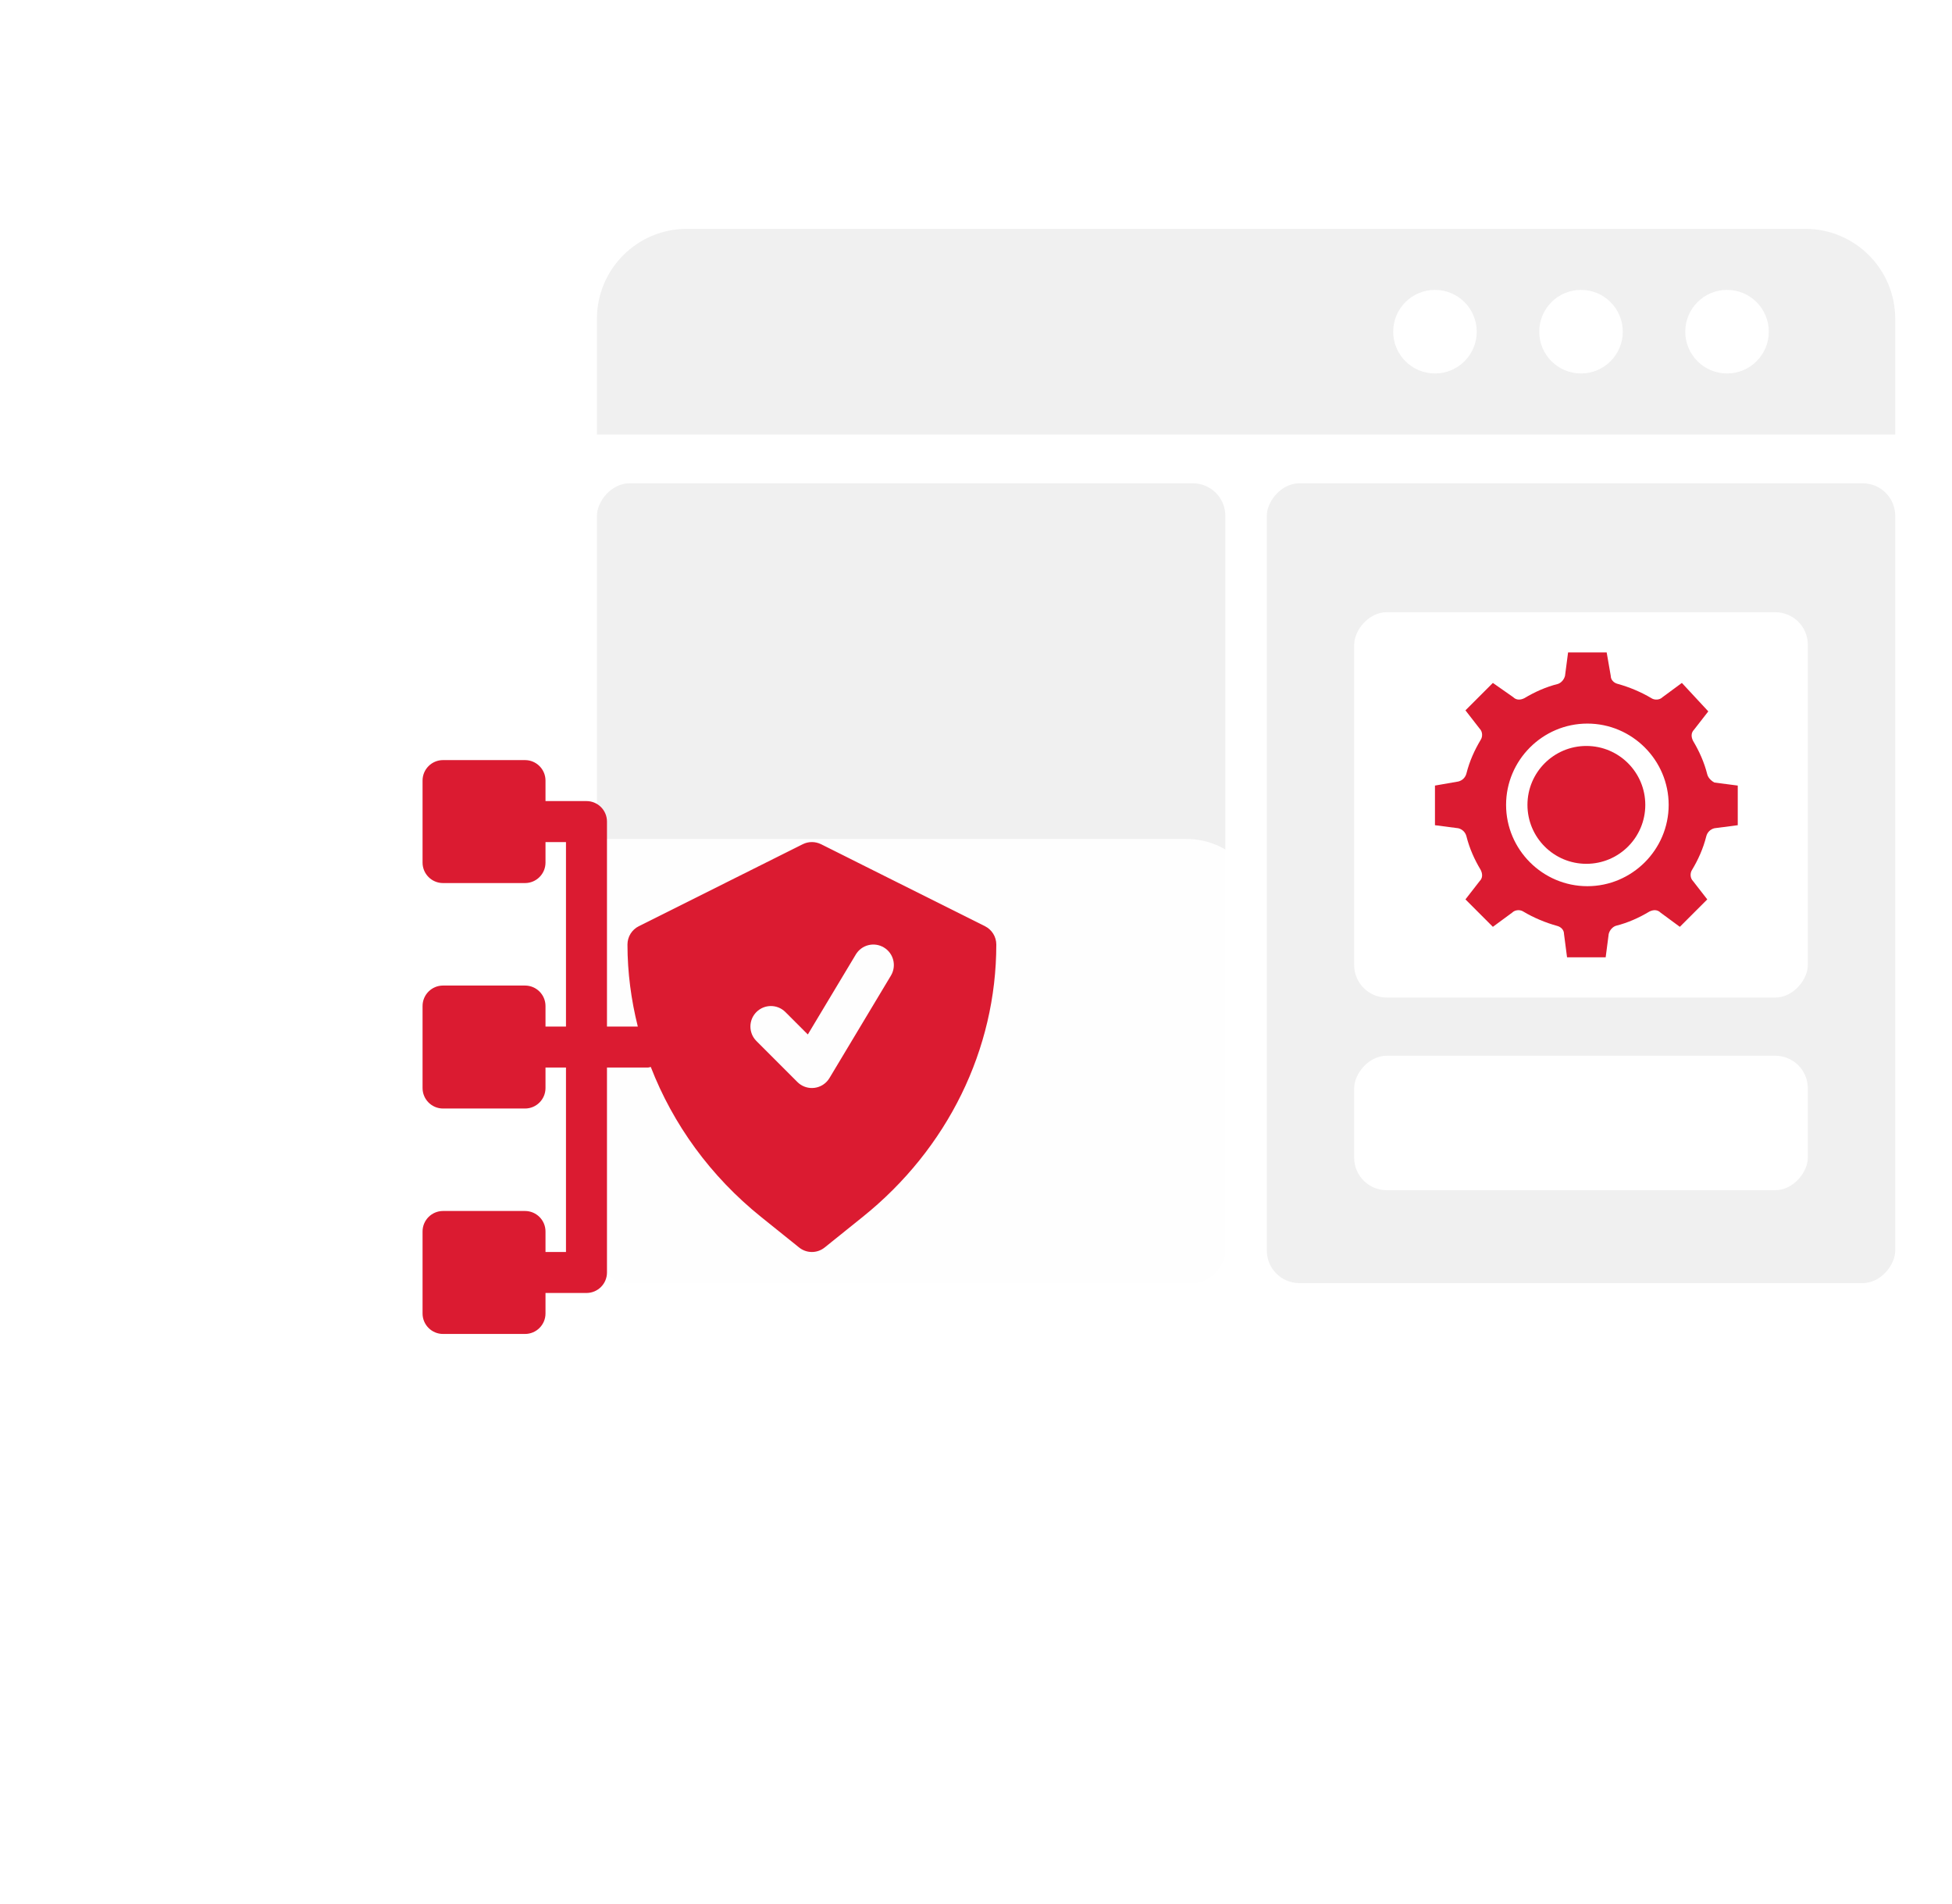 <svg width="120" height="117" viewBox="0 0 120 117" fill="none" xmlns="http://www.w3.org/2000/svg">
<path d="M116.509 19.596C116.509 16.541 114.032 14.065 110.977 14.065H42.228C39.173 14.065 36.697 16.541 36.697 19.596V26.708H116.509V19.596Z" fill="#F0F0F0"/>
<circle cx="2.568" cy="2.568" r="2.568" transform="matrix(-1 0 0 1 108.738 17.818)" fill="white"/>
<circle cx="2.568" cy="2.568" r="2.568" transform="matrix(-1 0 0 1 99.761 17.818)" fill="white"/>
<rect width="38.632" height="49.158" rx="2" transform="matrix(-1 0 0 1 75.329 29.704)" fill="#F0F0F0"/>
<g opacity="0.9" filter="url(#filter0_dd_2929_45532)">
<rect width="50.712" height="50.574" rx="4.741" transform="matrix(-1 0 0 1 68.968 37.628)" fill="white"/>
</g>
<rect width="38.632" height="49.158" rx="2" transform="matrix(-1 0 0 1 116.51 29.704)" fill="#F0F0F0"/>
<rect width="27.889" height="23.683" rx="2" transform="matrix(-1 0 0 1 111.137 37.628)" fill="white"/>
<rect width="27.889" height="8.264" rx="2" transform="matrix(-1 0 0 1 111.137 64.888)" fill="white"/>
<circle cx="2.568" cy="2.568" r="2.568" transform="matrix(-1 0 0 1 90.783 17.818)" fill="white"/>
<path d="M60.552 56.927L50.474 51.888C50.12 51.711 49.702 51.711 49.347 51.888L39.27 56.927C38.843 57.141 38.574 57.577 38.574 58.054C38.574 59.769 38.8 61.456 39.209 63.093H37.314V50.496C37.314 49.8 36.75 49.236 36.054 49.236H33.535V47.977C33.535 47.281 32.971 46.717 32.275 46.717H27.236C26.54 46.717 25.977 47.281 25.977 47.977V53.015C25.977 53.711 26.54 54.275 27.236 54.275H32.275C32.971 54.275 33.535 53.711 33.535 53.015V51.756H34.794V63.093H33.535V61.833C33.535 61.138 32.971 60.574 32.275 60.574H27.236C26.54 60.574 25.977 61.138 25.977 61.833V66.872C25.977 67.568 26.54 68.132 27.236 68.132H32.275C32.971 68.132 33.535 67.568 33.535 66.872V65.612H34.794V76.95H33.535V75.69C33.535 74.994 32.971 74.43 32.275 74.43H27.236C26.54 74.43 25.977 74.994 25.977 75.69V80.729C25.977 81.424 26.54 81.988 27.236 81.988H32.275C32.971 81.988 33.535 81.424 33.535 80.729V79.469H36.054C36.75 79.469 37.314 78.905 37.314 78.209V65.612H39.833C39.895 65.612 39.948 65.586 40.007 65.577C41.374 69.104 43.673 72.293 46.786 74.794L49.122 76.671C49.352 76.857 49.632 76.95 49.911 76.95C50.19 76.95 50.469 76.857 50.699 76.671L53.035 74.794C58.255 70.601 61.248 64.499 61.248 58.054C61.248 57.577 60.979 57.141 60.552 56.927ZM54.77 59.962L50.991 66.26C50.792 66.593 50.45 66.815 50.065 66.863C50.013 66.869 49.962 66.872 49.911 66.872C49.579 66.872 49.258 66.741 49.02 66.503L46.501 63.983C46.009 63.491 46.009 62.694 46.501 62.202C46.993 61.71 47.79 61.71 48.282 62.202L49.661 63.581L52.61 58.666C52.968 58.069 53.74 57.874 54.338 58.234C54.935 58.592 55.128 59.365 54.77 59.962Z" fill="#DB1B31"/>
<path d="M104.955 47.596C104.768 46.846 104.455 46.159 104.081 45.535C103.956 45.285 103.956 45.035 104.143 44.847L105.018 43.723L103.394 41.974L102.207 42.849C102.019 43.036 101.707 43.036 101.52 42.911C100.895 42.536 100.145 42.224 99.458 42.036C99.209 41.974 99.021 41.787 99.021 41.537L98.771 40.1H96.398L96.21 41.537C96.148 41.787 95.96 41.974 95.773 42.036C95.023 42.224 94.336 42.536 93.712 42.911C93.462 43.036 93.212 43.036 93.025 42.849L91.775 41.974L90.089 43.66L90.963 44.785C91.151 44.972 91.151 45.285 91.026 45.472C90.651 46.097 90.339 46.784 90.151 47.533C90.089 47.783 89.901 47.971 89.651 48.033L88.215 48.283V50.719L89.651 50.906C89.901 50.969 90.089 51.156 90.151 51.406C90.339 52.156 90.651 52.843 91.026 53.467C91.151 53.717 91.151 53.967 90.963 54.154L90.089 55.279L91.775 56.965L92.962 56.091C93.15 55.904 93.462 55.904 93.649 56.028C94.274 56.403 95.023 56.715 95.71 56.903C95.96 56.965 96.148 57.153 96.148 57.403L96.335 58.839H98.709L98.896 57.403C98.959 57.153 99.146 56.965 99.333 56.903C100.083 56.715 100.77 56.403 101.395 56.028C101.645 55.904 101.894 55.904 102.082 56.091L103.269 56.965L104.955 55.279L104.081 54.154C103.893 53.967 103.893 53.655 104.018 53.467C104.393 52.843 104.705 52.156 104.893 51.406C104.955 51.156 105.143 50.969 105.392 50.906L106.829 50.719V48.283L105.392 48.096C105.268 48.033 105.018 47.846 104.955 47.596ZM97.584 54.467C94.836 54.467 92.587 52.218 92.587 49.47C92.587 46.721 94.836 44.473 97.584 44.473C100.333 44.473 102.582 46.721 102.582 49.47C102.582 52.218 100.333 54.467 97.584 54.467Z" fill="#DB1B31"/>
<circle cx="97.523" cy="49.47" r="3.622" fill="#DB1B31"/>
<defs>
<filter id="filter0_dd_2929_45532" x="0.837" y="23.693" width="94.259" height="92.379" filterUnits="userSpaceOnUse" color-interpolation-filters="sRGB">
<feFlood flood-opacity="0" result="BackgroundImageFix"/>
<feColorMatrix in="SourceAlpha" type="matrix" values="0 0 0 0 0 0 0 0 0 0 0 0 0 0 0 0 0 0 127 0" result="hardAlpha"/>
<feOffset dy="10.451"/>
<feGaussianBlur stdDeviation="8.709"/>
<feComposite in2="hardAlpha" operator="out"/>
<feColorMatrix type="matrix" values="0 0 0 0 0.78 0 0 0 0 0.78 0 0 0 0 0.78 0 0 0 0.67 0"/>
<feBlend mode="normal" in2="BackgroundImageFix" result="effect1_dropShadow_2929_45532"/>
<feColorMatrix in="SourceAlpha" type="matrix" values="0 0 0 0 0 0 0 0 0 0 0 0 0 0 0 0 0 0 127 0" result="hardAlpha"/>
<feOffset dx="8.709" dy="3.484"/>
<feGaussianBlur stdDeviation="8.709"/>
<feComposite in2="hardAlpha" operator="out"/>
<feColorMatrix type="matrix" values="0 0 0 0 0.782 0 0 0 0 0.782 0 0 0 0 0.782 0 0 0 0.31 0"/>
<feBlend mode="normal" in2="effect1_dropShadow_2929_45532" result="effect2_dropShadow_2929_45532"/>
<feBlend mode="normal" in="SourceGraphic" in2="effect2_dropShadow_2929_45532" result="shape"/>
</filter>
</defs>
</svg>
